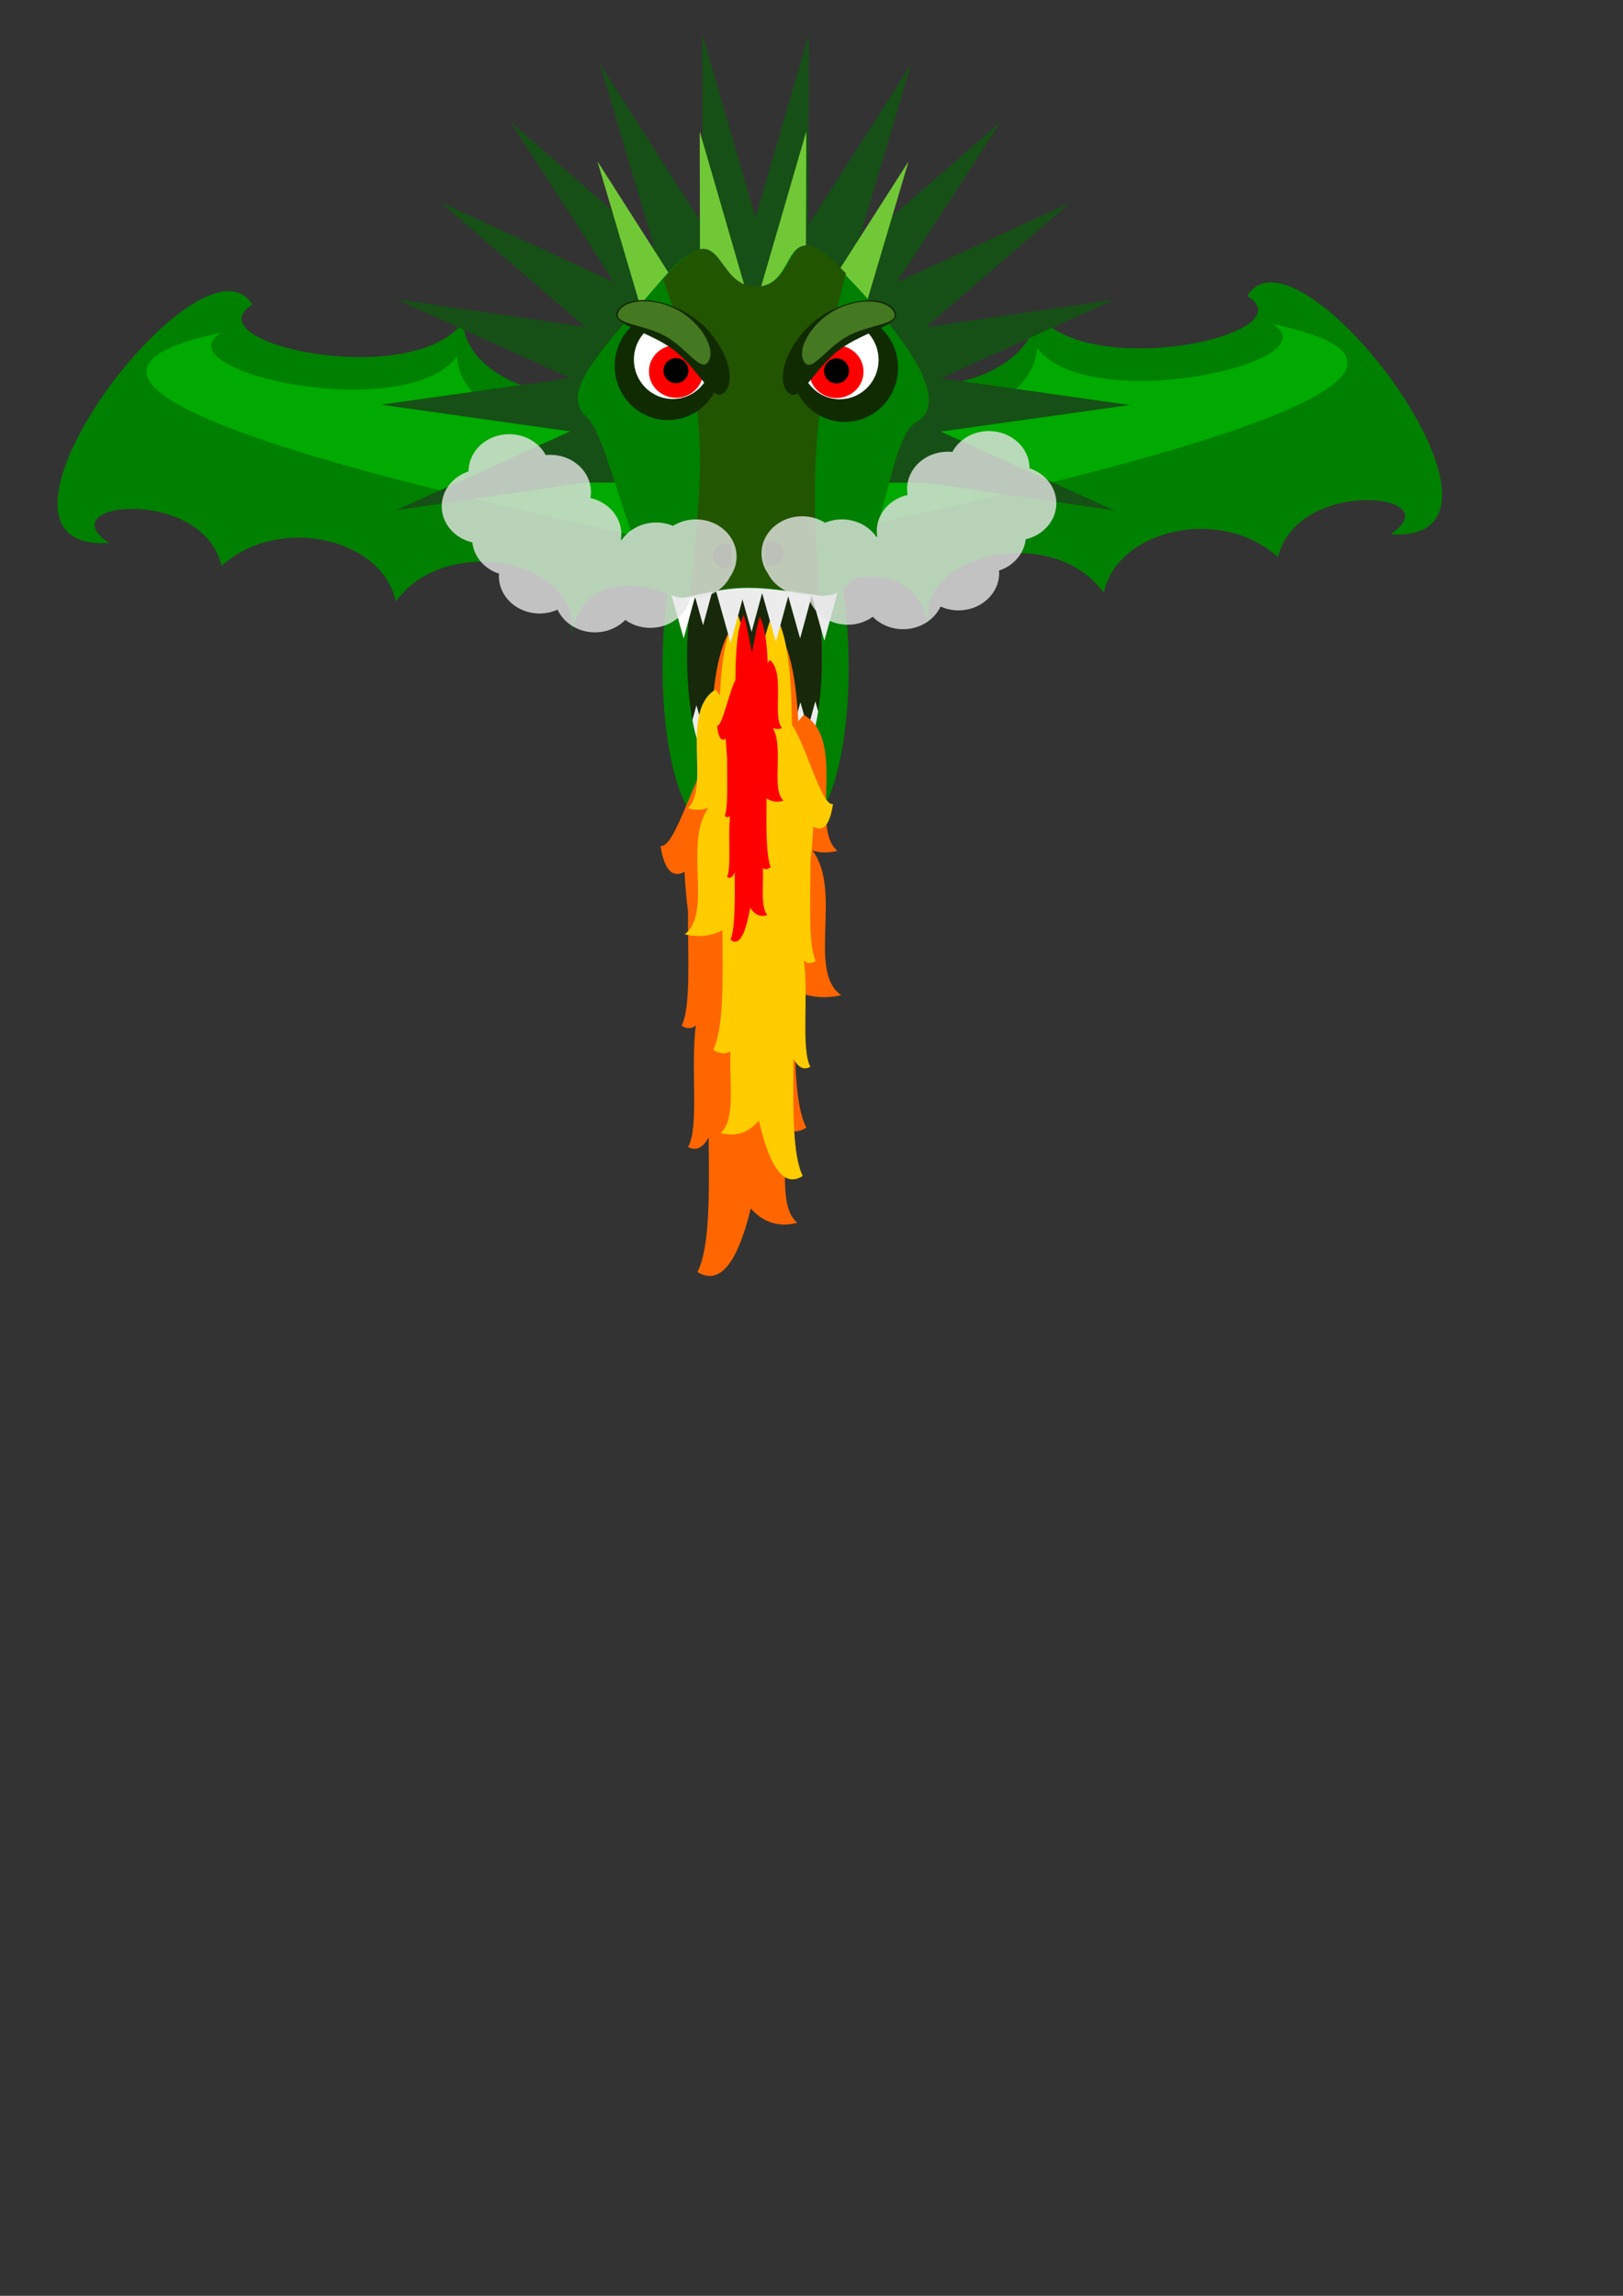 <?xml version="1.0" encoding="UTF-8" standalone="no"?>
<!-- Created with Inkscape (http://www.inkscape.org/) -->
<svg
   xmlns:dc="http://purl.org/dc/elements/1.1/"
   xmlns:cc="http://web.resource.org/cc/"
   xmlns:rdf="http://www.w3.org/1999/02/22-rdf-syntax-ns#"
   xmlns:svg="http://www.w3.org/2000/svg"
   xmlns="http://www.w3.org/2000/svg"
   xmlns:sodipodi="http://sodipodi.sourceforge.net/DTD/sodipodi-0.dtd"
   xmlns:inkscape="http://www.inkscape.org/namespaces/inkscape"
   id="svg3072"
   sodipodi:version="0.32"
   inkscape:version="0.44"
   width="210mm"
   height="297mm"
   sodipodi:docbase="/home/peterm/afbeeldingen/svg"
   sodipodi:docname="dragon2.svg">
  <rect width="100%" height="100%" fill="#333333" stroke="none"/>
  <defs
     id="defs3075" />
  <sodipodi:namedview
     inkscape:window-height="732"
     inkscape:window-width="1280"
     inkscape:pageshadow="2"
     inkscape:pageopacity="0.0"
     guidetolerance="10.0"
     gridtolerance="10.0"
     objecttolerance="10.0"
     borderopacity="1.0"
     bordercolor="#666666"
     pagecolor="#ffffff"
     id="base"
     inkscape:zoom="0.87503386"
     inkscape:cx="366.68289"
     inkscape:cy="732.29339"
     inkscape:window-x="0"
     inkscape:window-y="0"
     inkscape:current-layer="svg3072" />
  <g
     id="g1919"
     inkscape:export-filename="/home/peterm/afbeeldingen/svg/dragon.png"
     inkscape:export-xdpi="60.064171"
     inkscape:export-ydpi="60.064171">
    <path
       inkscape:export-ydpi="43.801006"
       inkscape:export-xdpi="43.801006"
       inkscape:export-filename="/home/peterm/afbeeldingen/svg/drakonwall.png"
       sodipodi:nodetypes="ccccccccccccc"
       id="path2249"
       d="M 396.949,192.288 C 368.544,186.496 321.782,217.445 311.735,174.911 C 294.703,207.251 227.8,190.494 226.52,157.534 C 201.231,191.305 93.249,167.728 123.36,148.955 C 98.665,108.106 -23.847,270.495 53.32,265.469 C 23.11,245.295 99.115,237.437 108.37,276.695 C 136.394,251.267 187.064,263.157 193.584,294.071 C 219.231,258.817 287.642,275.881 278.798,311.448 C 288.495,263.598 352.533,292.228 364.012,328.825 C 366.757,317.447 369.502,306.069 372.246,294.691 C 374.991,283.313 377.736,271.934 380.481,260.556 C 383.225,249.178 385.97,237.8 388.715,226.422 C 391.459,215.044 394.204,203.666 396.949,192.288 z "
       style="fill:green;fill-opacity:1;stroke:none;stroke-width:4.629;stroke-linejoin:miter;stroke-miterlimit:4;stroke-dasharray:none;stroke-opacity:1" />
    <path
       inkscape:export-ydpi="43.801006"
       inkscape:export-xdpi="43.801006"
       inkscape:export-filename="/home/peterm/afbeeldingen/svg/drakonwall.png"
       sodipodi:nodetypes="ccccccc"
       id="path2251"
       d="M 393.897,209.07 C 365.493,203.277 318.731,234.227 308.683,191.693 C 291.651,224.033 224.749,207.276 223.469,174.316 C 198.18,208.087 77.993,181.459 108.104,162.686 C -49.502,196.078 352.827,268.208 377.429,277.338 C 380.174,265.96 382.919,254.582 385.663,243.204 C 388.408,231.826 391.153,220.448 393.897,209.07 z "
       style="fill:#0a0;fill-opacity:1;stroke:none;stroke-width:4.629;stroke-linejoin:miter;stroke-miterlimit:4;stroke-dasharray:none;stroke-opacity:1" />
    <path
       inkscape:export-ydpi="43.801006"
       inkscape:export-xdpi="43.801006"
       inkscape:export-filename="/home/peterm/afbeeldingen/svg/drakonwall.png"
       sodipodi:nodetypes="ccccccccccccc"
       id="path2253"
       d="M 336.417,188.017 C 364.822,182.225 411.584,213.173 421.631,170.64 C 438.663,202.98 505.565,186.223 506.845,153.263 C 532.134,187.034 640.116,163.457 610.006,144.684 C 634.701,103.835 757.213,266.224 680.045,261.198 C 710.255,241.024 634.251,233.166 624.996,272.424 C 596.972,246.996 546.302,258.886 539.781,289.8 C 514.134,254.546 445.724,271.61 454.567,307.177 C 444.871,259.327 380.833,287.957 369.353,324.554 C 366.609,313.176 363.864,301.798 361.119,290.42 C 358.375,279.042 355.63,267.663 352.885,256.285 C 350.141,244.907 347.396,233.529 344.651,222.151 C 341.907,210.773 339.162,199.395 336.417,188.017 z "
       style="fill:green;fill-opacity:1;stroke:none;stroke-width:4.629;stroke-linejoin:miter;stroke-miterlimit:4;stroke-dasharray:none;stroke-opacity:1" />
    <path
       inkscape:export-ydpi="43.801006"
       inkscape:export-xdpi="43.801006"
       inkscape:export-filename="/home/peterm/afbeeldingen/svg/drakonwall.png"
       sodipodi:nodetypes="ccccccc"
       id="path2255"
       d="M 336.69,204.816 C 365.095,199.023 411.857,229.972 421.904,187.439 C 438.936,219.779 505.839,203.022 507.119,170.062 C 532.408,203.833 652.595,177.205 622.484,158.431 C 780.09,191.824 377.761,263.954 353.158,273.084 C 350.414,261.706 347.669,250.328 344.924,238.95 C 342.18,227.572 339.435,216.194 336.69,204.816 z "
       style="fill:#0a0;fill-opacity:1;stroke:none;stroke-width:4.629;stroke-linejoin:miter;stroke-miterlimit:4;stroke-dasharray:none;stroke-opacity:1" />
    <rect
       inkscape:export-ydpi="43.801006"
       inkscape:export-xdpi="43.801006"
       inkscape:export-filename="/home/peterm/afbeeldingen/svg/drakonwall.png"
       y="283.649"
       x="330.017"
       height="83.147"
       width="71.705"
       id="rect2257"
       style="fill:#17280b;fill-opacity:1;stroke:none;stroke-width:4.629;stroke-linejoin:miter;stroke-miterlimit:4;stroke-dasharray:none;stroke-opacity:1" />
    <path
       inkscape:export-ydpi="43.801006"
       inkscape:export-xdpi="43.801006"
       inkscape:export-filename="/home/peterm/afbeeldingen/svg/drakonwall.png"
       sodipodi:nodetypes="cccc"
       id="path2259"
       d="M 347.011,340.676 L 354.571,367.504 L 339.642,367.734 L 347.011,340.676 z "
       style="fill:#ececec;fill-opacity:1;stroke:none;stroke-width:4.629;stroke-linejoin:miter;stroke-miterlimit:4;stroke-dasharray:none;stroke-opacity:1" />
    <path
       inkscape:export-ydpi="43.801006"
       inkscape:export-xdpi="43.801006"
       inkscape:export-filename="/home/peterm/afbeeldingen/svg/drakonwall.png"
       sodipodi:nodetypes="cccc"
       id="path2261"
       d="M 357.445,345.492 L 365.005,372.321 L 350.075,372.55 L 357.445,345.492 z "
       style="fill:#ececec;fill-opacity:1;stroke:none;stroke-width:4.629;stroke-linejoin:miter;stroke-miterlimit:4;stroke-dasharray:none;stroke-opacity:1" />
    <path
       inkscape:export-ydpi="43.801006"
       inkscape:export-xdpi="43.801006"
       inkscape:export-filename="/home/peterm/afbeeldingen/svg/drakonwall.png"
       sodipodi:nodetypes="cccc"
       id="path2263"
       d="M 367.693,340.098 L 375.253,366.927 L 360.324,367.156 L 367.693,340.098 z "
       style="fill:#ececec;fill-opacity:1;stroke:none;stroke-width:4.629;stroke-linejoin:miter;stroke-miterlimit:4;stroke-dasharray:none;stroke-opacity:1" />
    <path
       inkscape:export-ydpi="43.801006"
       inkscape:export-xdpi="43.801006"
       inkscape:export-filename="/home/peterm/afbeeldingen/svg/drakonwall.png"
       sodipodi:nodetypes="cccc"
       id="path2265"
       d="M 379.56,344.953 L 387.12,371.781 L 372.19,372.011 L 379.56,344.953 z "
       style="fill:#ececec;fill-opacity:1;stroke:none;stroke-width:4.629;stroke-linejoin:miter;stroke-miterlimit:4;stroke-dasharray:none;stroke-opacity:1" />
    <path
       inkscape:export-ydpi="43.801006"
       inkscape:export-xdpi="43.801006"
       inkscape:export-filename="/home/peterm/afbeeldingen/svg/drakonwall.png"
       sodipodi:nodetypes="cccc"
       id="path2267"
       d="M 398.716,342.888 L 406.276,369.716 L 391.347,369.946 L 398.716,342.888 z "
       style="fill:#ececec;fill-opacity:1;stroke:none;stroke-width:4.629;stroke-linejoin:miter;stroke-miterlimit:4;stroke-dasharray:none;stroke-opacity:1" />
    <path
       inkscape:export-ydpi="43.801006"
       inkscape:export-xdpi="43.801006"
       inkscape:export-filename="/home/peterm/afbeeldingen/svg/drakonwall.png"
       sodipodi:nodetypes="cccc"
       id="path2269"
       d="M 340.585,344.809 L 348.145,371.638 L 333.215,371.868 L 340.585,344.809 z "
       style="fill:#ececec;fill-opacity:1;stroke:none;stroke-width:4.629;stroke-linejoin:miter;stroke-miterlimit:4;stroke-dasharray:none;stroke-opacity:1" />
    <path
       inkscape:export-ydpi="43.801006"
       inkscape:export-xdpi="43.801006"
       inkscape:export-filename="/home/peterm/afbeeldingen/svg/drakonwall.png"
       sodipodi:nodetypes="cccc"
       id="path2271"
       d="M 391.426,343.335 L 398.987,370.163 L 384.057,370.393 L 391.426,343.335 z "
       style="fill:#ececec;fill-opacity:1;stroke:none;stroke-width:4.629;stroke-linejoin:miter;stroke-miterlimit:4;stroke-dasharray:none;stroke-opacity:1" />
    <path
       inkscape:export-ydpi="43.801006"
       inkscape:export-xdpi="43.801006"
       inkscape:export-filename="/home/peterm/afbeeldingen/svg/drakonwall.png"
       sodipodi:nodetypes="cccccccccccccccccccccccccccccc"
       id="path2273"
       d="M 286.11,235.942 L 193.678,249.456 L 278.779,210.931 L 186.283,197.856 L 278.791,184.867 L 193.726,146.262 L 286.146,159.863 L 215.402,98.856 L 300.247,137.943 L 249.556,59.476 L 319.952,120.884 L 293.421,31.315 L 343.665,110.068 L 343.443,16.652 L 369.465,106.371 L 395.57,16.676 L 395.262,110.092 L 445.579,31.386 L 418.965,120.93 L 489.418,59.588 L 438.654,138.008 L 523.535,99 L 452.735,159.94 L 545.167,146.427 L 460.066,184.952 L 552.562,198.027 L 460.054,211.016 L 545.119,249.62 L 452.7,236.02 L 286.11,235.942 z "
       style="fill:#165016;fill-opacity:1;stroke:none;stroke-width:4.629;stroke-linejoin:miter;stroke-miterlimit:4;stroke-dasharray:none;stroke-opacity:1" />
    <path
       inkscape:export-ydpi="43.801006"
       inkscape:export-xdpi="43.801006"
       inkscape:export-filename="/home/peterm/afbeeldingen/svg/drakonwall.png"
       sodipodi:nodetypes="cccccccccc"
       id="path2275"
       d="M 318.687,168.416 L 292.157,78.847 L 342.401,157.6 L 342.179,64.184 L 368.2,153.903 L 394.306,64.208 L 393.997,157.624 L 444.314,78.918 L 417.7,168.462 L 318.687,168.416 z "
       style="fill:#71c837;fill-opacity:1;stroke:none;stroke-width:4.629;stroke-linejoin:miter;stroke-miterlimit:4;stroke-dasharray:none;stroke-opacity:1" />
    <path
       id="path2277"
       d="M 369.493,247.203 C 354.323,247.203 339.16,250.968 335.335,258.516 C 320.209,288.359 320.209,363.515 335.335,393.359 C 342.986,408.455 396.027,408.455 403.678,393.359 C 418.805,363.515 418.805,288.359 403.678,258.516 C 399.853,250.968 384.663,247.203 369.493,247.203 z M 368.999,263.578 C 379.996,263.578 390.993,266.342 393.766,271.859 C 404.732,293.677 404.732,348.604 393.766,370.422 C 388.219,381.457 349.778,381.457 344.231,370.422 C 333.266,348.604 333.266,293.677 344.231,271.859 C 347.005,266.342 358.001,263.578 368.999,263.578 z "
       style="fill:green;fill-opacity:1;stroke:none;stroke-width:4.629;stroke-linejoin:miter;stroke-miterlimit:4;stroke-dasharray:none;stroke-opacity:1" />
    <g
       style="stroke:none;stroke-width:6.013;stroke-miterlimit:4;stroke-dasharray:none"
       transform="matrix(0.77,0,0,0.77,575.051,-862.464)"
       id="g2279">
      <path
         style="fill:#f60;fill-opacity:1;stroke:none;stroke-width:6.013;stroke-linejoin:miter;stroke-miterlimit:4;stroke-dasharray:none;stroke-opacity:1"
         d="M -295.818,1930.296 C -296.2,1930.305 -296.592,1930.292 -296.982,1930.262 C -299.167,1930.091 -301.471,1929.301 -303.904,1927.813 C -295.985,1912.651 -296.335,1878.709 -296.762,1842.416 C -300.096,1848.395 -304.354,1851.356 -309.829,1848.383 C -302.498,1835.916 -308.476,1796.605 -304.835,1771.229 C -307.47,1773.343 -310.477,1773.641 -313.929,1771.436 C -307.887,1759.346 -310.059,1727.79 -309.854,1698.903 C -310.906,1690.403 -311.694,1681.949 -312.054,1673.657 C -318.558,1677.245 -324.558,1674.688 -327.332,1657.239 C -318.559,1659.204 -307.076,1615.677 -295.482,1599.434 C -295.216,1564.965 -292.774,1532.834 -281.096,1517.176 C -273.997,1535.421 -275.218,1535.644 -267.021,1564.703 C -259.465,1537.704 -260.492,1537.149 -253.567,1519.349 C -244.609,1531.359 -241.093,1553.071 -239.815,1578.085 C -238.903,1576.949 -237.807,1575.676 -236.335,1574.05 C -208.662,1589.996 -232.843,1645.65 -214.989,1660.344 C -221.039,1661.934 -226.294,1661.664 -230.875,1660.068 C -211.503,1685.548 -234.483,1737 -212.531,1752.018 C -224.249,1754.578 -233.865,1753.054 -241.794,1749.017 C -242.229,1785.942 -242.72,1820.708 -234.679,1836.104 C -239.647,1839.142 -244.078,1839.247 -248.043,1837.139 C -246.863,1860.095 -252.262,1886.759 -240.423,1896.531 C -253.329,1899.932 -262.878,1895.397 -270.009,1887.46 C -275.767,1911.225 -283.961,1930.03 -295.818,1930.296 z "
         id="path2281"
         inkscape:export-filename="/home/peterm/afbeeldingen/svg/drakonwall.png"
         inkscape:export-xdpi="43.801006"
         inkscape:export-ydpi="43.801006" />
      <path
         style="fill:#fc0;fill-opacity:1;stroke:none;stroke-width:6.013;stroke-linejoin:miter;stroke-miterlimit:4;stroke-dasharray:none;stroke-opacity:1"
         d="M -243.639,1868.977 C -243.325,1868.985 -243.004,1868.973 -242.684,1868.947 C -240.89,1868.798 -238.999,1868.108 -237.002,1866.809 C -243.502,1853.574 -243.215,1823.945 -242.864,1792.264 C -240.128,1797.483 -236.632,1800.067 -232.138,1797.472 C -238.156,1786.59 -233.249,1752.274 -236.237,1730.122 C -234.074,1731.968 -231.605,1732.228 -228.771,1730.303 C -233.732,1719.749 -231.949,1692.203 -232.117,1666.987 C -231.253,1659.567 -230.606,1652.188 -230.311,1644.949 C -224.972,1648.081 -220.047,1645.849 -217.769,1630.618 C -224.971,1632.333 -234.398,1594.336 -243.916,1580.158 C -244.134,1550.069 -246.138,1522.021 -255.725,1508.352 C -261.552,1524.279 -260.55,1524.474 -267.279,1549.84 C -273.482,1526.272 -272.639,1525.787 -278.324,1510.249 C -285.678,1520.733 -288.564,1539.686 -289.613,1561.522 C -290.362,1560.53 -291.261,1559.419 -292.47,1557.999 C -315.187,1571.919 -295.336,1620.501 -309.993,1633.327 C -305.026,1634.715 -300.713,1634.48 -296.952,1633.086 C -312.855,1655.329 -293.99,1700.243 -312.011,1713.352 C -302.391,1715.587 -294.497,1714.257 -287.988,1710.733 C -287.632,1742.966 -287.228,1773.314 -293.829,1786.754 C -289.751,1789.406 -286.114,1789.498 -282.859,1787.657 C -283.827,1807.696 -279.395,1830.972 -289.114,1839.502 C -278.52,1842.471 -270.68,1838.512 -264.826,1831.584 C -260.1,1852.329 -253.373,1868.744 -243.639,1868.977 z "
         id="path2283"
         inkscape:export-filename="/home/peterm/afbeeldingen/svg/drakonwall.png"
         inkscape:export-xdpi="43.801006"
         inkscape:export-ydpi="43.801006" />
      <path
         style="fill:red;fill-opacity:1;stroke:none;stroke-width:6.013;stroke-linejoin:miter;stroke-miterlimit:4;stroke-dasharray:none;stroke-opacity:1"
         d="M -279.857,1718.053 C -279.997,1718.057 -280.142,1718.051 -280.285,1718.036 C -281.089,1717.95 -281.937,1717.553 -282.832,1716.806 C -279.918,1709.19 -280.047,1692.14 -280.204,1673.91 C -281.431,1676.913 -282.997,1678.401 -285.012,1676.907 C -282.315,1670.645 -284.514,1650.899 -283.174,1638.152 C -284.144,1639.215 -285.25,1639.364 -286.52,1638.256 C -284.297,1632.183 -285.096,1616.333 -285.021,1601.823 C -285.408,1597.553 -285.698,1593.307 -285.83,1589.141 C -288.224,1590.944 -290.431,1589.659 -291.452,1580.895 C -288.224,1581.882 -283.999,1560.017 -279.733,1551.859 C -279.635,1534.545 -278.737,1518.405 -274.44,1510.54 C -271.828,1519.704 -272.277,1519.816 -269.261,1534.413 C -266.481,1520.851 -266.859,1520.572 -264.311,1511.631 C -261.015,1517.664 -259.722,1528.57 -259.251,1541.135 C -258.916,1540.564 -258.513,1539.925 -257.971,1539.108 C -247.789,1547.118 -256.686,1575.073 -250.117,1582.454 C -252.343,1583.253 -254.277,1583.117 -255.962,1582.315 C -248.834,1595.114 -257.29,1620.959 -249.213,1628.503 C -253.524,1629.788 -257.062,1629.023 -259.98,1626.995 C -260.14,1645.543 -260.32,1663.006 -257.362,1670.74 C -259.19,1672.266 -260.82,1672.318 -262.279,1671.26 C -261.845,1682.791 -263.831,1696.184 -259.475,1701.092 C -264.224,1702.801 -267.737,1700.523 -270.361,1696.536 C -272.479,1708.474 -275.494,1717.919 -279.857,1718.053 z "
         id="path2285"
         inkscape:export-filename="/home/peterm/afbeeldingen/svg/drakonwall.png"
         inkscape:export-xdpi="43.801006"
         inkscape:export-ydpi="43.801006" />
    </g>
    <path
       inkscape:export-ydpi="43.801006"
       inkscape:export-xdpi="43.801006"
       inkscape:export-filename="/home/peterm/afbeeldingen/svg/drakonwall.png"
       sodipodi:nodetypes="cccc"
       id="path2287"
       d="M 343.82,305.726 L 336.259,278.898 L 351.189,278.668 L 343.82,305.726 z "
       style="fill:#ececec;fill-opacity:1;stroke:none;stroke-width:4.629;stroke-linejoin:miter;stroke-miterlimit:4;stroke-dasharray:none;stroke-opacity:1" />
    <path
       inkscape:export-ydpi="43.801006"
       inkscape:export-xdpi="43.801006"
       inkscape:export-filename="/home/peterm/afbeeldingen/svg/drakonwall.png"
       sodipodi:nodetypes="cccc"
       id="path2289"
       d="M 357.304,314.357 L 349.744,287.528 L 364.674,287.299 L 357.304,314.357 z "
       style="fill:#ececec;fill-opacity:1;stroke:none;stroke-width:4.629;stroke-linejoin:miter;stroke-miterlimit:4;stroke-dasharray:none;stroke-opacity:1" />
    <path
       inkscape:export-ydpi="43.801006"
       inkscape:export-xdpi="43.801006"
       inkscape:export-filename="/home/peterm/afbeeldingen/svg/drakonwall.png"
       sodipodi:nodetypes="cccc"
       id="path2291"
       d="M 367.553,308.963 L 359.993,282.134 L 374.922,281.905 L 367.553,308.963 z "
       style="fill:#ececec;fill-opacity:1;stroke:none;stroke-width:4.629;stroke-linejoin:miter;stroke-miterlimit:4;stroke-dasharray:none;stroke-opacity:1" />
    <path
       inkscape:export-ydpi="43.801006"
       inkscape:export-xdpi="43.801006"
       inkscape:export-filename="/home/peterm/afbeeldingen/svg/drakonwall.png"
       sodipodi:nodetypes="cccc"
       id="path2293"
       d="M 379.42,313.817 L 371.859,286.989 L 386.789,286.759 L 379.42,313.817 z "
       style="fill:#ececec;fill-opacity:1;stroke:none;stroke-width:4.629;stroke-linejoin:miter;stroke-miterlimit:4;stroke-dasharray:none;stroke-opacity:1" />
    <path
       inkscape:export-ydpi="43.801006"
       inkscape:export-xdpi="43.801006"
       inkscape:export-filename="/home/peterm/afbeeldingen/svg/drakonwall.png"
       sodipodi:nodetypes="cccc"
       id="path2295"
       d="M 403.153,313.278 L 395.593,286.449 L 410.522,286.22 L 403.153,313.278 z "
       style="fill:#ececec;fill-opacity:1;stroke:none;stroke-width:4.629;stroke-linejoin:miter;stroke-miterlimit:4;stroke-dasharray:none;stroke-opacity:1" />
    <path
       inkscape:export-ydpi="43.801006"
       inkscape:export-xdpi="43.801006"
       inkscape:export-filename="/home/peterm/afbeeldingen/svg/drakonwall.png"
       sodipodi:nodetypes="cccc"
       id="path2297"
       d="M 334.342,312.148 L 326.782,285.32 L 341.711,285.09 L 334.342,312.148 z "
       style="fill:white;fill-opacity:1;stroke:none;stroke-width:4.629;stroke-linejoin:miter;stroke-miterlimit:4;stroke-dasharray:none;stroke-opacity:1" />
    <path
       inkscape:export-ydpi="43.801006"
       inkscape:export-xdpi="43.801006"
       inkscape:export-filename="/home/peterm/afbeeldingen/svg/drakonwall.png"
       sodipodi:nodetypes="cccc"
       id="path2299"
       d="M 391.286,312.199 L 383.726,285.371 L 398.656,285.141 L 391.286,312.199 z "
       style="fill:#ececec;fill-opacity:1;stroke:none;stroke-width:4.629;stroke-linejoin:miter;stroke-miterlimit:4;stroke-dasharray:none;stroke-opacity:1" />
    <path
       inkscape:export-ydpi="43.801006"
       inkscape:export-xdpi="43.801006"
       inkscape:export-filename="/home/peterm/afbeeldingen/svg/drakonwall.png"
       sodipodi:nodetypes="czzzzzzz"
       id="path2301"
       d="M 448.093,206.349 C 431.631,215.711 432.264,295.812 400.019,291.122 C 368.301,286.509 362.216,285.701 336.472,291.885 C 310.218,298.192 300.431,216.151 286.822,203.822 C 273.506,191.759 292.886,172.671 323.569,136.848 C 354.251,101.026 347.277,141.092 369.637,140.362 C 391.996,139.632 380.447,100.17 413.007,133.928 C 445.566,167.685 464.792,196.852 448.093,206.349 z "
       style="fill:green;fill-opacity:1;stroke:none;stroke-width:4.629;stroke-linejoin:miter;stroke-miterlimit:4;stroke-dasharray:none;stroke-opacity:1" />
    <path
       inkscape:export-ydpi="43.801006"
       inkscape:export-xdpi="43.801006"
       inkscape:export-filename="/home/peterm/afbeeldingen/svg/drakonwall.png"
       sodipodi:nodetypes="cccccc"
       id="path2303"
       d="M 400.702,290.846 C 368.985,286.233 362.9,285.425 337.156,291.609 C 344.259,226.14 347.211,199.735 324.253,136.572 C 354.935,100.75 347.961,140.816 370.32,140.086 C 392.68,139.356 381.131,99.894 413.69,133.652 C 392.754,214.486 398.962,258.67 400.702,290.846 z "
       style="fill:#250;fill-opacity:1;stroke:none;stroke-width:4.629;stroke-linejoin:miter;stroke-miterlimit:4;stroke-dasharray:none;stroke-opacity:1" />
    <path
       inkscape:export-ydpi="43.801006"
       inkscape:export-xdpi="43.801006"
       inkscape:export-filename="/home/peterm/afbeeldingen/svg/drakonwall.png"
       transform="matrix(0.626,0,0,0.652,267.093,-184.842)"
       d="M 136.748 557.891 A 41.619 40.628 0 1 1  53.51,557.891 A 41.619 40.628 0 1 1  136.748 557.891 z"
       sodipodi:ry="40.627918"
       sodipodi:rx="41.618843"
       sodipodi:cy="557.89069"
       sodipodi:cx="95.128784"
       id="path2305"
       style="fill:#112b00;fill-opacity:1;stroke:none;stroke-width:7.24;stroke-miterlimit:4;stroke-dasharray:none"
       sodipodi:type="arc" />
    <path
       inkscape:export-ydpi="43.801006"
       inkscape:export-xdpi="43.801006"
       inkscape:export-filename="/home/peterm/afbeeldingen/svg/drakonwall.png"
       transform="matrix(0.456,0,0,0.474,285.602,-88.615)"
       d="M 136.748 557.891 A 41.619 40.628 0 1 1  53.51,557.891 A 41.619 40.628 0 1 1  136.748 557.891 z"
       sodipodi:ry="40.627918"
       sodipodi:rx="41.618843"
       sodipodi:cy="557.89069"
       sodipodi:cx="95.128784"
       id="path2307"
       style="fill:white;fill-opacity:1;stroke:none;stroke-width:9.958;stroke-miterlimit:4;stroke-dasharray:none"
       sodipodi:type="arc" />
    <path
       inkscape:export-ydpi="43.801006"
       inkscape:export-xdpi="43.801006"
       inkscape:export-filename="/home/peterm/afbeeldingen/svg/drakonwall.png"
       transform="matrix(0.77,0,0,0.77,270.977,-201.064)"
       d="M 94.622 496.983 A 17.177 16.574 0 1 1  60.269,496.983 A 17.177 16.574 0 1 1  94.622 496.983 z"
       sodipodi:ry="16.573988"
       sodipodi:rx="17.17668"
       sodipodi:cy="496.98291"
       sodipodi:cx="77.445724"
       id="path2309"
       style="fill:red;fill-opacity:1;stroke:none;stroke-width:6.013;stroke-miterlimit:4;stroke-dasharray:none"
       sodipodi:type="arc" />
    <path
       inkscape:export-ydpi="43.801006"
       inkscape:export-xdpi="43.801006"
       inkscape:export-filename="/home/peterm/afbeeldingen/svg/drakonwall.png"
       transform="matrix(0.362,0,0,0.387,297.925,-80.309)"
       d="M 107.02 675.811 A 16.846 15.855 0 1 1  73.328,675.811 A 16.846 15.855 0 1 1  107.02 675.811 z"
       sodipodi:ry="15.854797"
       sodipodi:rx="16.845722"
       sodipodi:cy="675.81073"
       sodipodi:cx="90.174164"
       id="path2311"
       style="fill:black;fill-opacity:1;stroke:none;stroke-width:12.374;stroke-miterlimit:4;stroke-dasharray:none"
       sodipodi:type="arc" />
    <path
       inkscape:export-ydpi="43.801006"
       inkscape:export-xdpi="43.801006"
       inkscape:export-filename="/home/peterm/afbeeldingen/svg/drakonwall.png"
       sodipodi:nodetypes="cssss"
       id="path2313"
       d="M 354.888,191.141 C 360.659,183.565 353.308,165.994 340.186,155.998 C 327.065,146.003 308.172,143.583 302.401,151.159 C 296.63,158.735 316.308,161.101 329.43,171.097 C 342.552,181.093 349.117,198.717 354.888,191.141 z "
       style="fill:#112b00;fill-opacity:1;stroke:none;stroke-width:4.629;stroke-miterlimit:4;stroke-dasharray:none" />
    <path
       inkscape:export-ydpi="43.801006"
       inkscape:export-xdpi="43.801006"
       inkscape:export-filename="/home/peterm/afbeeldingen/svg/drakonwall.png"
       sodipodi:nodetypes="cssss"
       id="path2315"
       d="M 346.579,176.5 C 350.063,170.135 342.556,157.717 331.565,151.665 C 320.574,145.612 306.1,145.925 302.616,152.29 C 299.132,158.655 314.191,158.214 325.182,164.266 C 336.173,170.319 343.096,182.865 346.579,176.5 z "
       style="fill:#447821;fill-opacity:1;stroke:none;stroke-width:4.629;stroke-miterlimit:4;stroke-dasharray:none" />
    <path
       inkscape:export-ydpi="43.801006"
       inkscape:export-xdpi="43.801006"
       inkscape:export-filename="/home/peterm/afbeeldingen/svg/drakonwall.png"
       transform="matrix(0.626,0,0,0.652,353.569,-183.935)"
       d="M 136.748 557.891 A 41.619 40.628 0 1 1  53.51,557.891 A 41.619 40.628 0 1 1  136.748 557.891 z"
       sodipodi:ry="40.627918"
       sodipodi:rx="41.618843"
       sodipodi:cy="557.89069"
       sodipodi:cx="95.128784"
       id="path2317"
       style="fill:#112b00;fill-opacity:1;stroke:none;stroke-width:7.24;stroke-miterlimit:4;stroke-dasharray:none"
       sodipodi:type="arc" />
    <path
       inkscape:export-ydpi="43.801006"
       inkscape:export-xdpi="43.801006"
       inkscape:export-filename="/home/peterm/afbeeldingen/svg/drakonwall.png"
       transform="matrix(-0.456,0,0,0.474,454.051,-88.497)"
       d="M 136.748 557.891 A 41.619 40.628 0 1 1  53.51,557.891 A 41.619 40.628 0 1 1  136.748 557.891 z"
       sodipodi:ry="40.627918"
       sodipodi:rx="41.618843"
       sodipodi:cy="557.89069"
       sodipodi:cx="95.128784"
       id="path2319"
       style="fill:white;fill-opacity:1;stroke:none;stroke-width:9.958;stroke-miterlimit:4;stroke-dasharray:none"
       sodipodi:type="arc" />
    <path
       inkscape:export-ydpi="43.801006"
       inkscape:export-xdpi="43.801006"
       inkscape:export-filename="/home/peterm/afbeeldingen/svg/drakonwall.png"
       transform="matrix(-0.77,0,0,0.77,468.675,-200.946)"
       d="M 94.622 496.983 A 17.177 16.574 0 1 1  60.269,496.983 A 17.177 16.574 0 1 1  94.622 496.983 z"
       sodipodi:ry="16.573988"
       sodipodi:rx="17.17668"
       sodipodi:cy="496.98291"
       sodipodi:cx="77.445724"
       id="path2321"
       style="fill:red;fill-opacity:1;stroke:none;stroke-width:6.013;stroke-miterlimit:4;stroke-dasharray:none"
       sodipodi:type="arc" />
    <path
       inkscape:export-ydpi="43.801006"
       inkscape:export-xdpi="43.801006"
       inkscape:export-filename="/home/peterm/afbeeldingen/svg/drakonwall.png"
       transform="matrix(-0.362,0,0,0.387,441.728,-80.191)"
       d="M 107.02 675.811 A 16.846 15.855 0 1 1  73.328,675.811 A 16.846 15.855 0 1 1  107.02 675.811 z"
       sodipodi:ry="15.854797"
       sodipodi:rx="16.845722"
       sodipodi:cy="675.81073"
       sodipodi:cx="90.174164"
       id="path2323"
       style="fill:black;fill-opacity:1;stroke:none;stroke-width:12.374;stroke-miterlimit:4;stroke-dasharray:none"
       sodipodi:type="arc" />
    <path
       inkscape:export-ydpi="43.801006"
       inkscape:export-xdpi="43.801006"
       inkscape:export-filename="/home/peterm/afbeeldingen/svg/drakonwall.png"
       sodipodi:nodetypes="cssss"
       id="path2325"
       d="M 384.765,191.259 C 378.994,183.684 386.345,166.112 399.466,156.116 C 412.588,146.121 431.481,143.701 437.252,151.277 C 443.023,158.853 423.345,161.22 410.223,171.215 C 397.101,181.211 390.536,198.835 384.765,191.259 z "
       style="fill:#112b00;fill-opacity:1;stroke:none;stroke-width:4.629;stroke-miterlimit:4;stroke-dasharray:none" />
    <path
       inkscape:export-ydpi="43.801006"
       inkscape:export-xdpi="43.801006"
       inkscape:export-filename="/home/peterm/afbeeldingen/svg/drakonwall.png"
       sodipodi:nodetypes="cssss"
       id="path2327"
       d="M 393.073,176.618 C 389.59,170.253 397.097,157.835 408.088,151.783 C 419.079,145.73 433.553,146.043 437.037,152.408 C 440.521,158.773 425.462,158.332 414.471,164.384 C 403.48,170.437 396.557,182.983 393.073,176.618 z "
       style="fill:#447821;fill-opacity:1;stroke:none;stroke-width:4.629;stroke-miterlimit:4;stroke-dasharray:none" />
    <path
       inkscape:export-ydpi="43.801006"
       inkscape:export-xdpi="43.801006"
       inkscape:export-filename="/home/peterm/afbeeldingen/svg/drakonwall.png"
       sodipodi:nodetypes="csssc"
       id="path2329"
       d="M 374.247,270.622 C 374.247,273.897 373.371,276.555 376.944,276.555 C 380.517,276.555 383.417,273.897 383.417,270.622 C 383.417,267.346 380.517,264.688 376.944,264.688 C 373.371,264.688 374.247,267.346 374.247,270.622 z "
       style="fill:#112b00;fill-opacity:1;stroke:none;stroke-width:4.629;stroke-linejoin:miter;stroke-miterlimit:4;stroke-dasharray:none;stroke-opacity:1" />
    <path
       inkscape:export-ydpi="43.801006"
       inkscape:export-xdpi="43.801006"
       inkscape:export-filename="/home/peterm/afbeeldingen/svg/drakonwall.png"
       sodipodi:nodetypes="csssc"
       id="path2331"
       d="M 357.748,271.7 C 357.748,274.976 358.624,277.634 355.051,277.634 C 351.478,277.634 348.579,274.976 348.579,271.7 C 348.579,268.425 351.478,265.767 355.051,265.767 C 358.624,265.767 357.748,268.425 357.748,271.7 z "
       style="fill:#112b00;fill-opacity:1;stroke:none;stroke-width:4.629;stroke-linejoin:miter;stroke-miterlimit:4;stroke-dasharray:none;stroke-opacity:1" />
    <path
       id="path2333"
       d="M 483.588,210.765 C 475.748,210.765 468.967,214.929 465.731,220.967 C 464.997,220.892 464.256,220.857 463.499,220.857 C 452.526,220.857 443.617,229.008 443.617,239.05 C 443.617,240.049 443.709,241.025 443.879,241.981 C 435.207,243.938 428.764,251.111 428.764,259.648 C 428.764,260.58 428.85,261.491 428.998,262.386 C 428.856,262.424 428.711,262.455 428.571,262.496 C 425.053,257.367 418.82,253.953 411.72,253.953 C 408.777,253.953 405.993,254.546 403.48,255.598 C 400.29,253.598 396.436,252.418 392.278,252.418 C 381.305,252.418 372.396,260.569 372.396,270.611 C 372.396,274.218 373.556,277.57 375.537,280.399 C 378.685,286.648 385.579,290.988 393.587,290.988 C 394.094,290.988 394.591,290.968 395.089,290.933 C 396.944,299.221 404.956,305.463 414.558,305.463 C 419.184,305.463 423.442,304.006 426.821,301.578 C 430.462,305.305 435.758,307.647 441.647,307.647 C 449.865,307.647 456.931,303.074 459.958,296.56 C 462.608,297.757 465.582,298.44 468.735,298.44 C 479.709,298.44 488.618,290.289 488.618,280.247 C 488.618,279.819 488.594,279.396 488.563,278.975 C 495.628,276.654 500.829,270.76 501.611,263.685 C 510.211,261.682 516.588,254.55 516.588,246.059 C 516.588,238.191 511.117,231.493 503.471,228.958 C 503.471,228.953 503.471,228.949 503.471,228.944 C 503.463,218.908 494.557,210.765 483.588,210.765 z "
       style="opacity:0.8;fill:#e6e6e6;fill-opacity:1;stroke:none;stroke-width:4.629;stroke-linejoin:miter;stroke-miterlimit:4;stroke-dasharray:none;stroke-opacity:1" />
    <path
       id="path2335"
       d="M 249.016,212.294 C 256.856,212.294 263.638,216.459 266.873,222.497 C 267.607,222.422 268.349,222.386 269.105,222.386 C 280.079,222.386 288.988,230.537 288.988,240.579 C 288.988,241.579 288.896,242.555 288.726,243.51 C 297.398,245.468 303.841,252.641 303.841,261.178 C 303.841,262.11 303.755,263.021 303.607,263.915 C 303.748,263.954 303.894,263.985 304.034,264.026 C 307.551,258.896 313.784,255.482 320.885,255.482 C 323.827,255.482 326.611,256.076 329.125,257.127 C 332.315,255.128 336.169,253.948 340.327,253.948 C 351.3,253.948 360.209,262.099 360.209,272.141 C 360.209,275.748 359.048,279.1 357.067,281.929 C 353.919,288.178 347.026,292.518 339.018,292.518 C 338.51,292.518 338.013,292.497 337.516,292.463 C 335.661,300.75 327.648,306.992 318.047,306.992 C 313.421,306.992 309.163,305.536 305.784,303.108 C 302.143,306.835 296.847,309.177 290.958,309.177 C 282.74,309.177 275.674,304.603 272.646,298.089 C 269.997,299.287 267.023,299.969 263.869,299.969 C 252.896,299.969 243.987,291.819 243.987,281.776 C 243.987,281.348 244.01,280.925 244.042,280.505 C 236.976,278.184 231.776,272.29 230.994,265.215 C 222.393,263.212 216.017,256.08 216.017,247.588 C 216.017,239.72 221.488,233.023 229.134,230.488 C 229.134,230.483 229.134,230.478 229.134,230.474 C 229.142,220.438 238.048,212.294 249.016,212.294 z "
       style="opacity:0.8;fill:#e6e6e6;fill-opacity:1;stroke:none;stroke-width:4.629;stroke-linejoin:miter;stroke-miterlimit:4;stroke-dasharray:none;stroke-opacity:1" />
  </g>
</svg>
